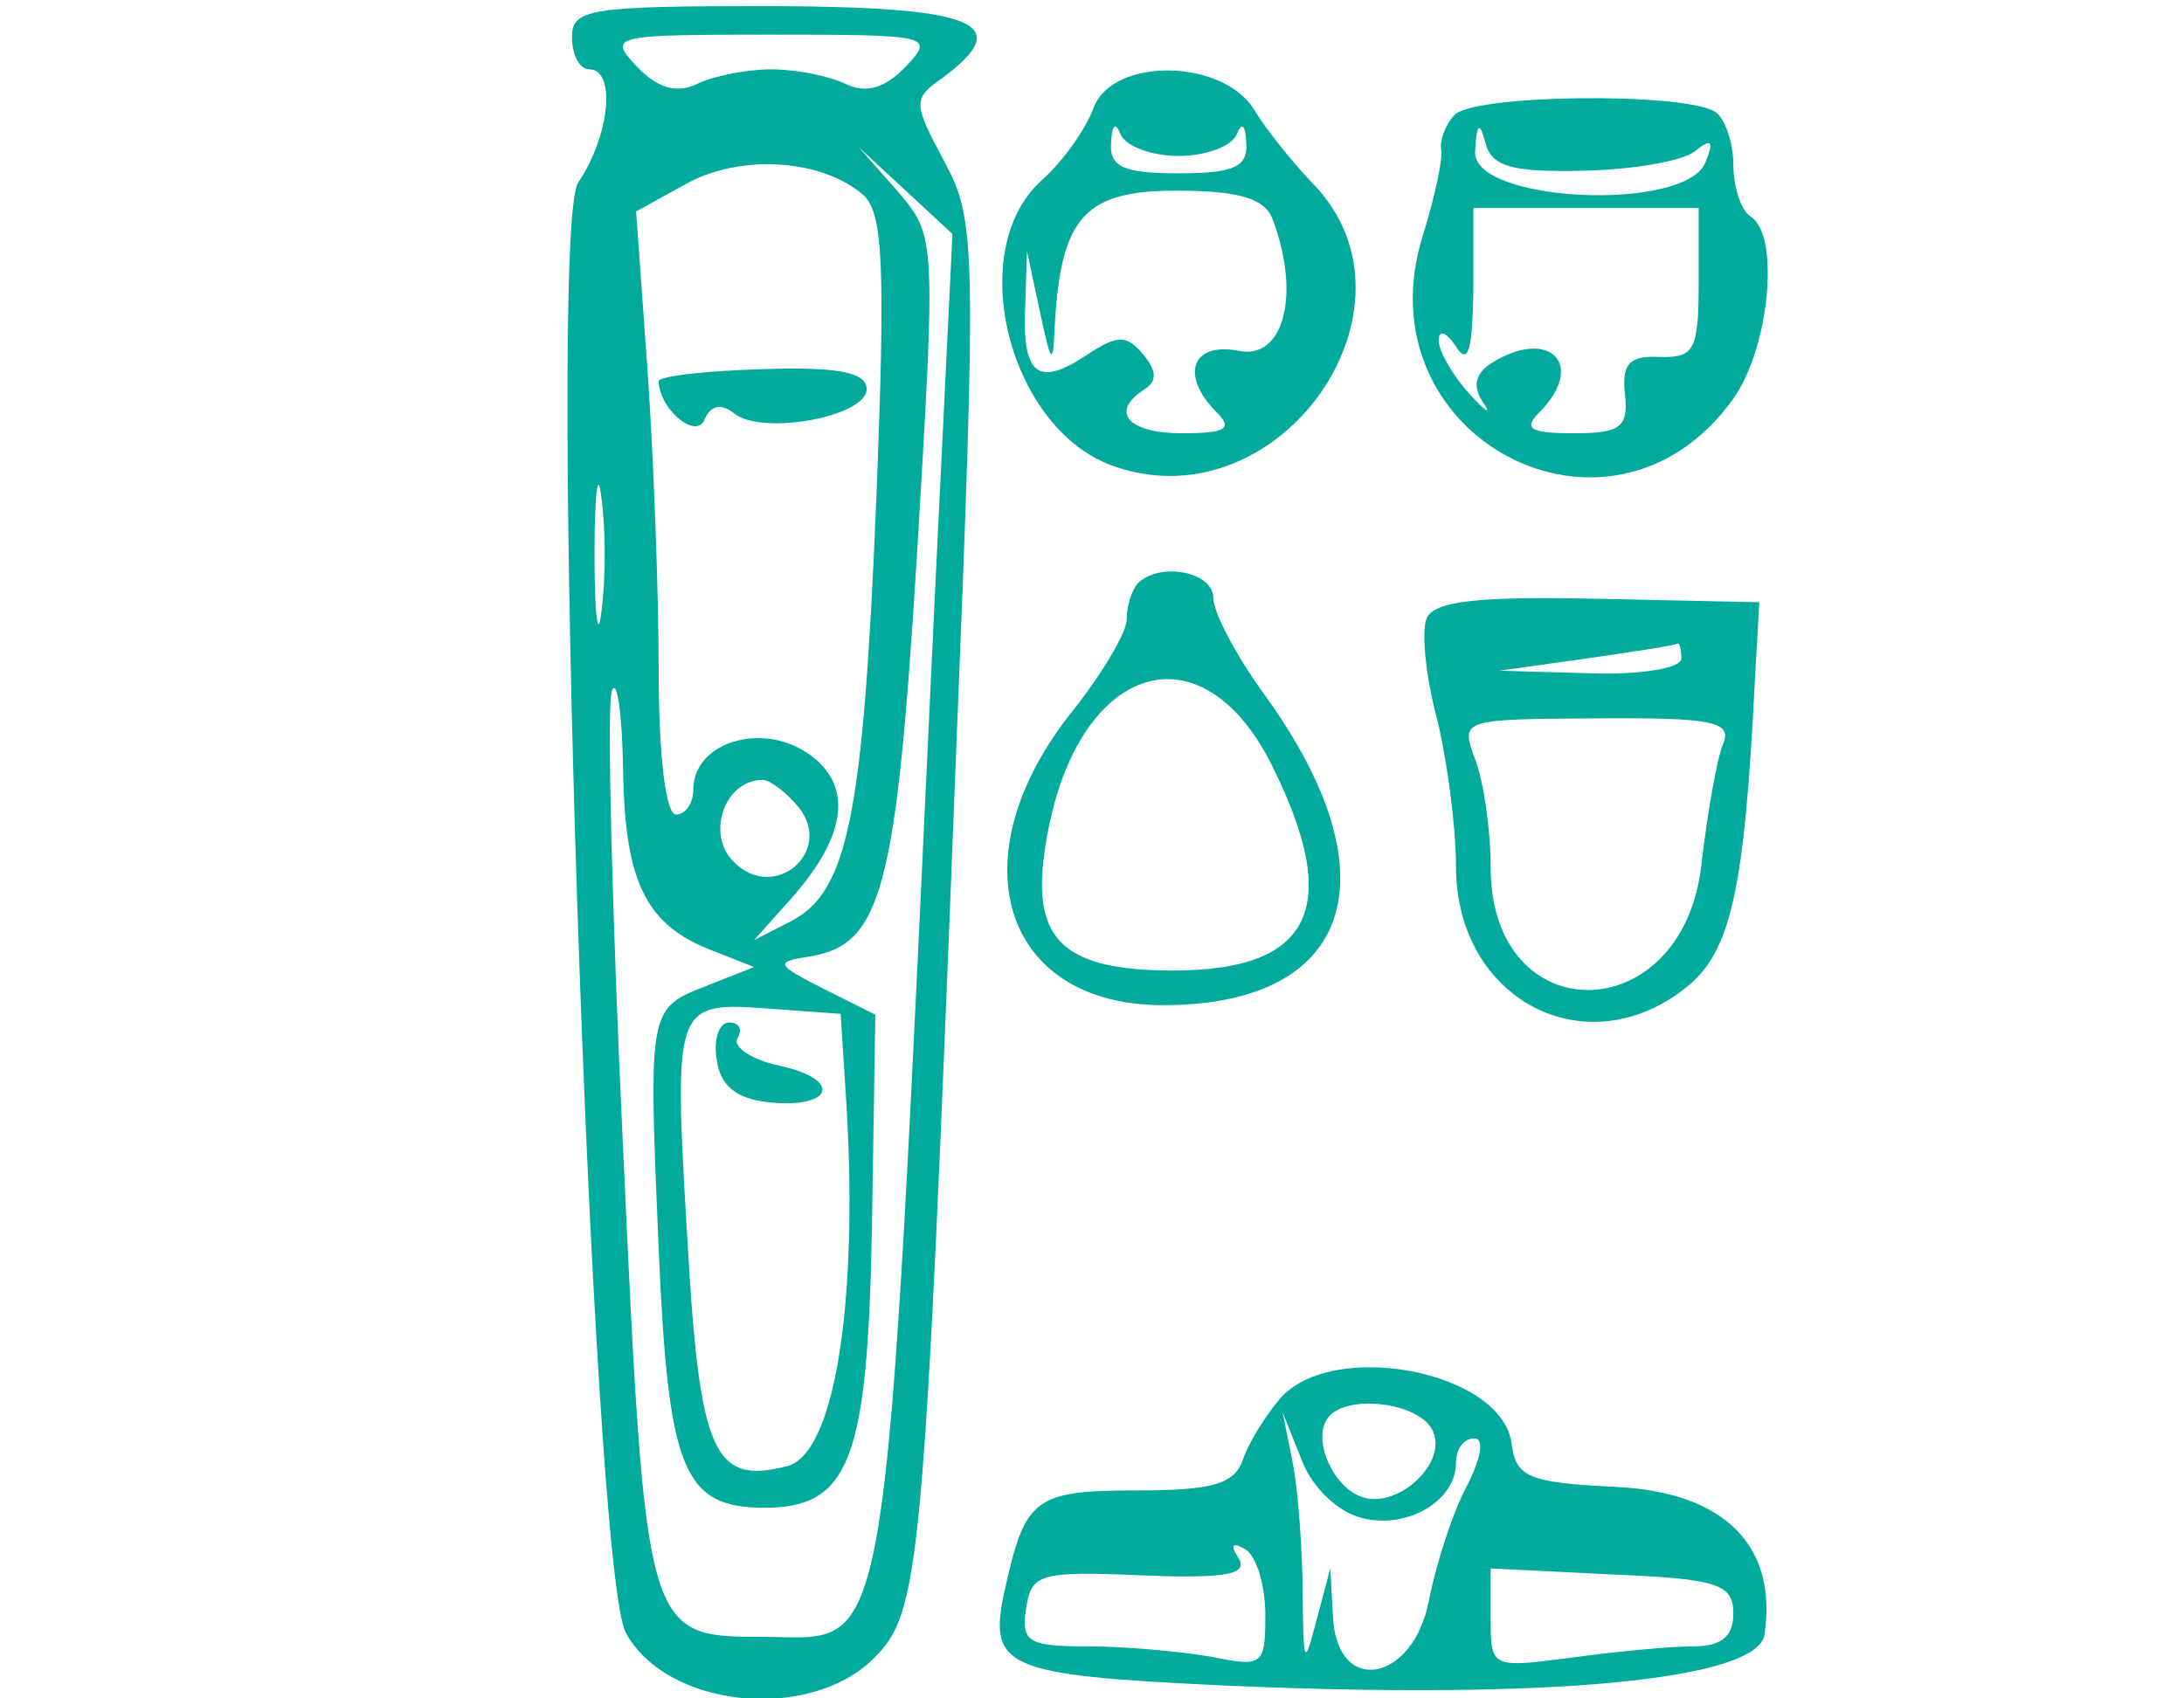 <?xml version="1.0" encoding="UTF-8"?> <svg xmlns="http://www.w3.org/2000/svg" version="1.0" width="126pt" height="98pt" viewBox="0 0 126 98" preserveAspectRatio="xMidYMid meet"><g transform="translate(0,98) scale(0.05,-0.05)" fill="#00aa9d" stroke="none"><path d="M660 1917 c0 -21 9 -37 20 -37 31 0 24 -76 -13 -131 -36 -56 15 -1598 55 -1673 47 -87 211 -104 286 -30 54 54 58 96 95 1040 24 594 23 619 -13 687 -36 67 -37 73 -4 96 87 64 42 83 -196 84 -210 0 -230 -3 -230 -36z m385 -34 c-24 -25 -46 -31 -69 -20 -18 9 -57 17 -86 17 -29 0 -68 -8 -86 -17 -23 -11 -45 -5 -69 20 -34 36 -29 37 155 37 184 0 189 -1 155 -37z m-50 -147 c24 -20 27 -79 16 -355 -15 -364 -33 -450 -98 -484 l-43 -22 42 47 c67 75 73 134 18 170 -54 35 -130 10 -130 -43 0 -16 -9 -29 -20 -29 -12 0 -20 69 -20 167 0 92 -6 248 -13 348 l-13 181 58 32 c62 34 154 29 203 -12z m84 -456 c-60 -1275 -49 -1209 -199 -1209 -135 0 -135 2 -161 562 -13 277 -19 516 -13 530 6 15 12 -27 13 -93 2 -129 27 -178 103 -207 l48 -19 -53 -21 c-69 -27 -69 -24 -57 -304 11 -255 28 -299 122 -299 98 0 119 55 124 319 l4 250 -60 30 c-55 28 -56 31 -17 37 84 13 101 75 125 463 22 367 22 368 -22 420 l-45 51 54 -50 54 -50 -20 -410z m-385 -25 c-4 -36 -8 -6 -8 65 0 72 4 101 8 65 5 -36 5 -94 0 -130z m227 -226 c42 -51 -27 -111 -74 -64 -33 32 -11 95 33 95 8 0 27 -14 41 -31z m56 -349 c13 -230 -15 -399 -69 -412 -85 -22 -101 15 -115 264 -16 270 -15 272 94 264 l83 -6 7 -110z"></path><path d="M760 1520 c1 -33 44 -68 53 -44 7 16 19 19 34 7 32 -26 153 -4 153 28 0 19 -32 26 -120 23 -66 -2 -120 -8 -120 -14z"></path><path d="M827 737 c4 -30 23 -45 59 -49 75 -8 87 26 14 42 -33 7 -55 22 -49 32 6 10 2 18 -10 18 -11 0 -18 -19 -14 -43z"></path><path d="M1262 1836 c-9 -25 -36 -63 -60 -84 -91 -82 -37 -291 86 -331 191 -64 364 186 227 327 -25 26 -55 64 -67 84 -35 60 -163 63 -186 4z m98 -56 c31 0 61 11 67 25 6 15 10 11 11 -10 2 -28 -15 -35 -78 -35 -63 0 -80 7 -78 35 1 21 5 25 11 10 6 -14 36 -25 67 -25z m108 -72 c33 -86 14 -163 -38 -153 -55 11 -69 -28 -26 -71 19 -19 10 -24 -40 -24 -63 0 -84 25 -43 51 14 9 14 21 -2 40 -19 23 -30 23 -67 -2 -55 -36 -73 -21 -69 59 l2 62 15 -70 c13 -61 15 -63 17 -16 7 125 34 156 140 156 72 0 102 -9 111 -32z"></path><path d="M1678 1827 c-11 -12 -17 -30 -15 -40 2 -9 -7 -53 -21 -98 -74 -233 217 -387 358 -189 42 59 54 189 20 210 -11 7 -20 34 -20 60 0 26 -10 54 -21 61 -38 23 -281 20 -301 -4z m148 -64 c57 1 115 11 129 22 20 16 23 13 13 -12 -22 -58 -269 -47 -266 12 2 33 5 36 12 10 7 -27 30 -34 112 -32z m134 -130 c0 -77 -5 -86 -45 -85 -35 2 -44 -8 -40 -43 4 -38 -5 -45 -59 -45 -50 0 -59 5 -40 24 55 55 12 99 -55 57 -19 -12 -22 -27 -10 -45 11 -16 3 -11 -16 10 -19 21 -35 49 -35 61 0 13 9 10 20 -7 14 -22 19 -4 20 65 l0 95 130 0 130 0 0 -87z"></path><path d="M1313 1287 c-7 -8 -13 -26 -13 -42 0 -15 -28 -62 -62 -105 -135 -168 -83 -340 104 -340 219 0 268 149 118 357 -33 45 -60 96 -60 113 0 30 -61 42 -87 17z m155 -211 c81 -163 46 -236 -114 -236 -125 0 -163 34 -149 135 29 215 178 272 263 101z"></path><path d="M1646 1246 c-6 -15 -1 -67 12 -115 12 -49 22 -126 22 -171 0 -153 149 -232 265 -140 52 41 68 111 80 358 l5 87 -187 4 c-141 3 -189 -3 -197 -23z m294 -46 c0 -11 -46 -19 -105 -17 l-105 3 100 14 c55 8 102 15 105 17 3 2 5 -6 5 -17z m48 -99 c-7 -17 -18 -80 -25 -140 -22 -190 -243 -192 -243 -2 0 43 -8 99 -18 125 -17 46 -16 46 141 47 135 1 156 -4 145 -30z"></path><path d="M1477 346 c-17 -20 -37 -52 -43 -71 -10 -28 -36 -35 -122 -35 -118 0 -129 -9 -152 -112 -21 -93 -3 -101 250 -113 376 -17 619 6 626 59 15 102 -46 164 -171 170 -102 5 -116 11 -121 51 -12 83 -207 120 -267 51z m177 -39 c15 -38 -44 -90 -84 -74 -32 12 -55 64 -39 89 19 31 110 20 123 -15z m-82 -99 c52 -13 108 20 108 64 0 16 9 28 21 28 12 0 8 -23 -9 -56 -16 -30 -35 -89 -43 -130 -18 -96 -107 -112 -111 -19 l-3 55 -16 -60 c-14 -54 -15 -52 -16 30 0 50 -5 117 -11 150 l-12 60 22 -55 c12 -32 42 -60 70 -67z m-112 -112 c0 -58 -3 -60 -62 -48 -35 6 -99 12 -142 12 -70 0 -78 5 -72 44 6 40 16 43 133 38 97 -4 124 1 112 20 -10 15 -7 19 8 10 13 -8 23 -42 23 -76z m540 2 c0 -27 -14 -38 -47 -38 -26 0 -89 -6 -140 -13 -92 -12 -93 -12 -93 45 l0 58 140 -7 c122 -5 140 -11 140 -45z"></path></g></svg> 